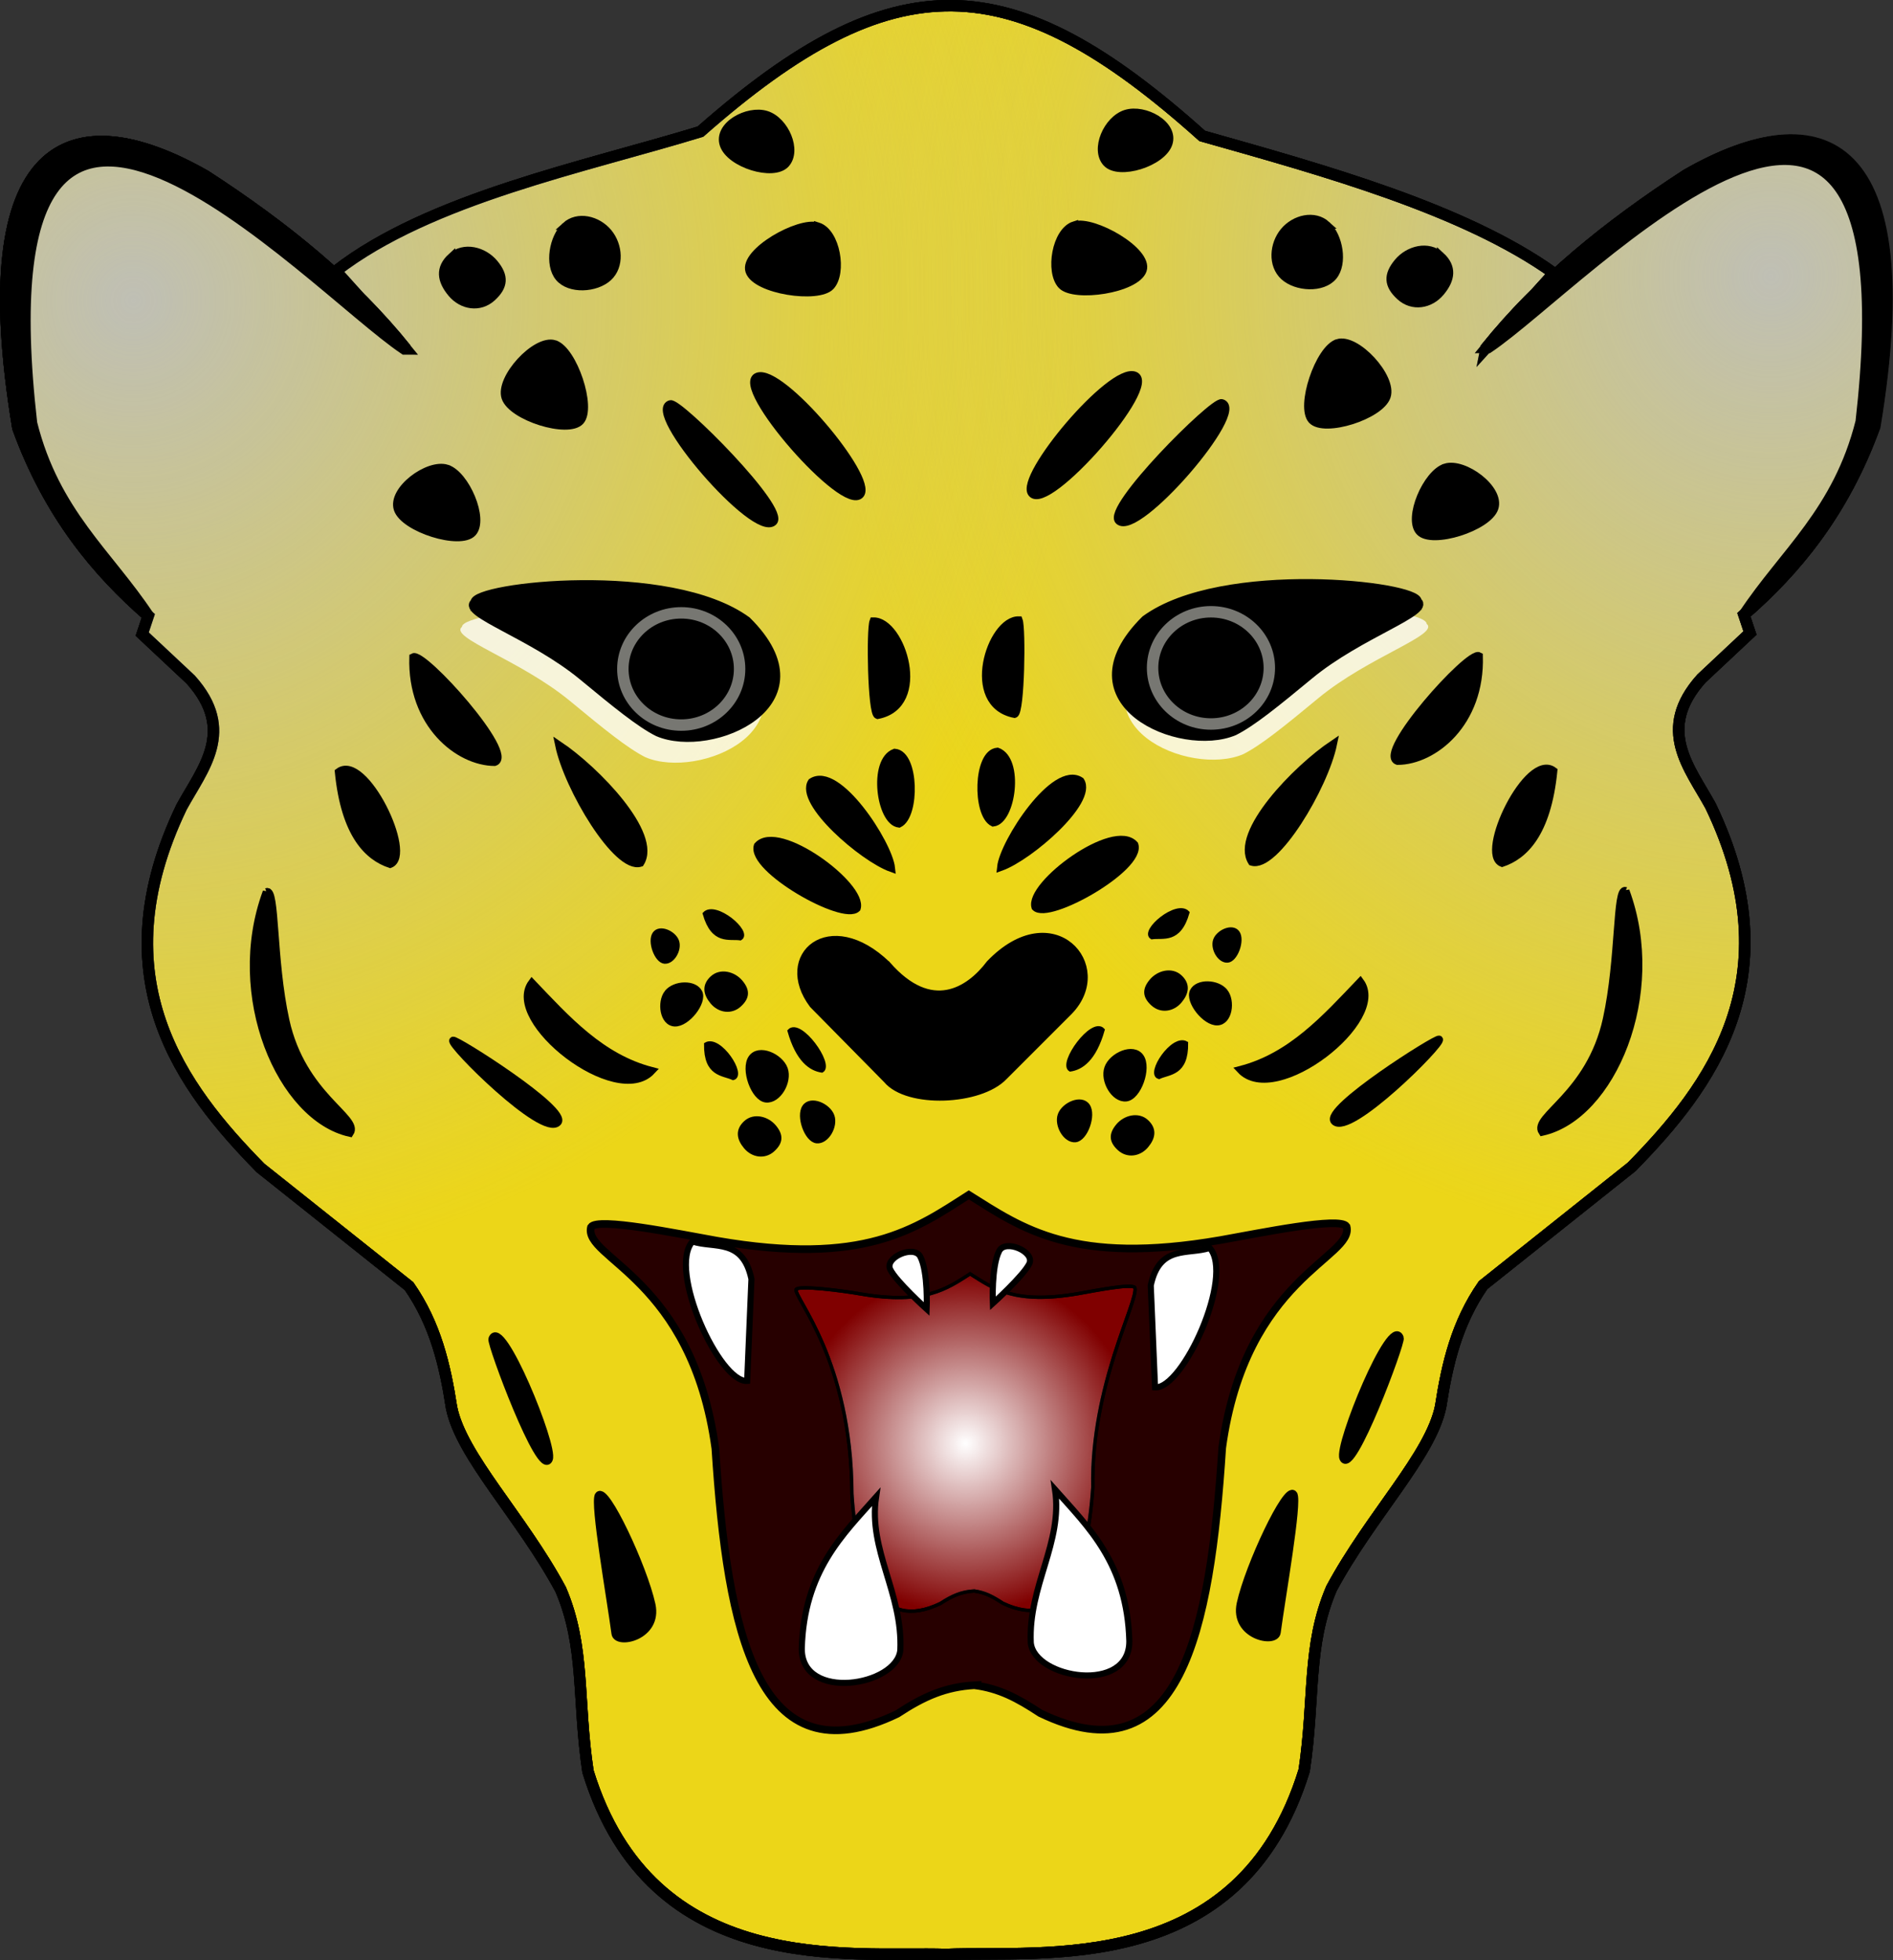 <?xml version="1.0" encoding="UTF-8" standalone="no"?>
<!-- Created with Inkscape (http://www.inkscape.org/) -->

<svg
   xmlns:dc="http://purl.org/dc/elements/1.1/"
   xmlns:cc="http://creativecommons.org/ns#"
   xmlns:rdf="http://www.w3.org/1999/02/22-rdf-syntax-ns#"
   xmlns:svg="http://www.w3.org/2000/svg"
   xmlns="http://www.w3.org/2000/svg"
   xmlns:xlink="http://www.w3.org/1999/xlink"
   xmlns:sodipodi="http://sodipodi.sourceforge.net/DTD/sodipodi-0.dtd"
   xmlns:inkscape="http://www.inkscape.org/namespaces/inkscape"
   id="svg2"
   sodipodi:version="0.32"
   inkscape:version="0.91 r13725"
   width="800"
   height="828.299"
   version="1.0"
   sodipodi:docname="LeopardHead.svg"
   inkscape:output_extension="org.inkscape.output.svg.inkscape">
  <rect width="100%" height="100%" fill="#333333" stroke="none"/>
  <defs
     id="defs5">
    <linearGradient
       inkscape:collect="always"
       id="linearGradient39619">
      <stop
         style="stop-color:#bfbfb5;stop-opacity:1;"
         offset="0"
         id="stop39621" />
      <stop
         style="stop-color:#bfbfb5;stop-opacity:0;"
         offset="1"
         id="stop39623" />
    </linearGradient>
    <linearGradient
       inkscape:collect="always"
       id="linearGradient29742">
      <stop
         style="stop-color:#ffffff;stop-opacity:1;"
         offset="0"
         id="stop29744" />
      <stop
         style="stop-color:#ffffff;stop-opacity:0;"
         offset="1"
         id="stop29746" />
    </linearGradient>
    <radialGradient
       inkscape:collect="always"
       xlink:href="#linearGradient29742"
       id="radialGradient29748"
       cx="311.347"
       cy="282.708"
       fx="311.347"
       fy="282.708"
       r="22.463"
       gradientTransform="matrix(1,0,0,0.995,0,1.534)"
       gradientUnits="userSpaceOnUse" />
    <radialGradient
       inkscape:collect="always"
       xlink:href="#linearGradient39619"
       id="radialGradient39625"
       cx="87.533"
       cy="-191.083"
       fx="87.533"
       fy="-191.083"
       r="124.124"
       gradientTransform="matrix(1,0,0,1.036,114.625,330.846)"
       gradientUnits="userSpaceOnUse" />
    <radialGradient
       inkscape:collect="always"
       xlink:href="#linearGradient39619"
       id="radialGradient39627"
       cx="-79.576"
       cy="-92.299"
       fx="-79.576"
       fy="-92.299"
       r="124.124"
       gradientTransform="matrix(1,0,0,1.036,496.588,225.341)"
       gradientUnits="userSpaceOnUse" />
    <radialGradient
       inkscape:collect="always"
       xlink:href="#linearGradient39619"
       id="radialGradient40696"
       gradientUnits="userSpaceOnUse"
       gradientTransform="matrix(1,0,0,1.036,496.588,225.341)"
       cx="-79.576"
       cy="-92.299"
       fx="-79.576"
       fy="-92.299"
       r="124.124" />
    <radialGradient
       inkscape:collect="always"
       xlink:href="#linearGradient39619"
       id="radialGradient40698"
       gradientUnits="userSpaceOnUse"
       gradientTransform="matrix(1,0,0,1.036,114.625,330.846)"
       cx="87.533"
       cy="-191.083"
       fx="87.533"
       fy="-191.083"
       r="124.124" />
    <radialGradient
       inkscape:collect="always"
       xlink:href="#linearGradient29742"
       id="radialGradient40700"
       gradientUnits="userSpaceOnUse"
       gradientTransform="matrix(1,0,0,0.995,0,1.534)"
       cx="311.347"
       cy="282.708"
       fx="311.347"
       fy="282.708"
       r="22.463" />
  </defs>
  <sodipodi:namedview
     inkscape:window-height="837"
     inkscape:window-width="1600"
     inkscape:pageshadow="2"
     inkscape:pageopacity="0.0"
     guidetolerance="10.0"
     gridtolerance="10.0"
     objecttolerance="10.0"
     borderopacity="1.0"
     bordercolor="#666666"
     pagecolor="#ffffff"
     id="base"
     inkscape:zoom="0.80888634"
     inkscape:cx="400"
     inkscape:cy="414.14966"
     inkscape:window-x="-8"
     inkscape:window-y="-8"
     inkscape:current-layer="svg2"
     showgrid="false"
     fit-margin-top="0"
     fit-margin-left="0"
     fit-margin-right="0"
     fit-margin-bottom="0"
     inkscape:window-maximized="1" />
  <g
     id="g40608"
     transform="matrix(3.221,0,0,3.221,-594.783,-301.096)">
    <path
       inkscape:connector-curvature="0"
       sodipodi:nodetypes="cccccccccccccccccccccccccccccc"
       d="m 379.647,139.117 c 7.009,-8.698 15.845,-15.92 26.26,-22.679 17.885,-10.234 30.921,-4.732 24.668,33.024 -4.13,11.368 -10.412,18.832 -17.109,24.668 l 0.796,2.387 -6.366,5.968 c -6.014,6.702 -1.536,11.716 1.194,16.711 10.855,22.576 -0.091,36.901 -10.345,47.347 l -19.496,15.517 c -3.47,4.982 -4.723,10.408 -5.57,15.915 -1.286,6.407 -9.17,14.288 -14.324,23.873 -3.232,7.55 -2.165,14.448 -3.581,23.873 -8.379,27.224 -34.35,23.607 -46.985,24.142 -12.635,-0.394 -38.607,3.223 -46.985,-24.001 -1.416,-9.425 -0.349,-16.323 -3.581,-23.873 -5.154,-9.585 -13.038,-17.466 -14.324,-23.873 -0.847,-5.507 -2.101,-10.933 -5.57,-15.915 l -19.496,-15.517 c -10.253,-10.446 -21.2,-24.771 -10.345,-47.347 2.729,-4.995 7.208,-10.009 1.194,-16.711 l -6.366,-5.968 0.796,-2.387 c -6.697,-5.837 -12.978,-13.301 -17.109,-24.668 -6.252,-37.756 6.784,-43.258 24.668,-33.024 10.415,6.759 19.251,13.981 26.26,22.679 l -9.2,-10.224 c 12.345,-9.555 32.676,-13.645 47.828,-18.287 25.386,-22.363 40.807,-21.877 65.834,0.563 15.933,4.506 34.369,9.59 46.14,18.006 l -8.887,9.803 z"
       style="fill:#ecd618;fill-opacity:1;fill-rule:evenodd;stroke:#000000;stroke-width:1.5;stroke-linecap:butt;stroke-linejoin:miter;stroke-miterlimit:4;stroke-opacity:1"
       id="path2161" />
    <path
       inkscape:connector-curvature="0"
       sodipodi:nodetypes="cccccccccccccccccccccccccccccc"
       d="m 379.647,139.117 c 7.009,-8.698 15.845,-15.92 26.26,-22.679 17.885,-10.234 30.921,-4.732 24.668,33.024 -4.13,11.368 -10.412,18.832 -17.109,24.668 l 0.796,2.387 -6.366,5.968 c -6.014,6.702 -1.536,11.716 1.194,16.711 10.855,22.576 -0.091,36.901 -10.345,47.347 l -19.496,15.517 c -3.47,4.982 -4.723,10.408 -5.57,15.915 -1.286,6.407 -9.17,14.288 -14.324,23.873 -3.232,7.55 -2.165,14.448 -3.581,23.873 -8.379,27.224 -34.35,23.607 -46.985,24.142 -12.635,-0.394 -38.607,3.223 -46.985,-24.001 -1.416,-9.425 -0.349,-16.323 -3.581,-23.873 -5.154,-9.585 -13.038,-17.466 -14.324,-23.873 -0.847,-5.507 -2.101,-10.933 -5.57,-15.915 L 218.833,246.685 c -10.253,-10.446 -21.2,-24.771 -10.345,-47.347 2.729,-4.995 7.208,-10.009 1.194,-16.711 l -6.366,-5.968 0.796,-2.387 c -6.697,-5.837 -12.978,-13.301 -17.109,-24.668 -6.252,-37.756 6.784,-43.258 24.668,-33.024 10.415,6.759 19.251,13.981 26.26,22.679 l -9.2,-10.224 c 12.345,-9.555 32.676,-13.645 47.828,-18.287 25.386,-22.363 40.807,-21.877 65.834,0.563 15.933,4.506 34.369,9.59 46.14,18.006 l -8.887,9.803 z"
       style="fill:url(#radialGradient40696);fill-opacity:1;fill-rule:evenodd;stroke:#000000;stroke-width:1.5;stroke-linecap:butt;stroke-linejoin:miter;stroke-miterlimit:4;stroke-opacity:1"
       id="path35723" />
    <path
       inkscape:connector-curvature="0"
       sodipodi:nodetypes="cccccccccccccccccccccccccccccc"
       d="m 379.647,139.117 c 7.009,-8.698 15.845,-15.92 26.26,-22.679 17.885,-10.234 30.921,-4.732 24.668,33.024 -4.13,11.368 -10.412,18.832 -17.109,24.668 l 0.796,2.387 -6.366,5.968 c -6.014,6.702 -1.536,11.716 1.194,16.711 10.855,22.576 -0.091,36.901 -10.345,47.347 l -19.496,15.517 c -3.47,4.982 -4.723,10.408 -5.57,15.915 -1.286,6.407 -9.17,14.288 -14.324,23.873 -3.232,7.55 -2.165,14.448 -3.581,23.873 -8.379,27.224 -34.35,23.607 -46.985,24.142 -12.635,-0.394 -38.607,3.223 -46.985,-24.001 -1.416,-9.425 -0.349,-16.323 -3.581,-23.873 -5.154,-9.585 -13.038,-17.466 -14.324,-23.873 -0.847,-5.507 -2.101,-10.933 -5.57,-15.915 l -19.496,-15.517 c -10.253,-10.446 -21.2,-24.771 -10.345,-47.347 2.729,-4.995 7.208,-10.009 1.194,-16.711 l -6.366,-5.968 0.796,-2.387 c -6.697,-5.837 -12.978,-13.301 -17.109,-24.668 -6.252,-37.756 6.784,-43.258 24.668,-33.024 10.415,6.759 19.251,13.981 26.26,22.679 l -9.2,-10.224 c 12.345,-9.555 32.676,-13.645 47.828,-18.287 25.386,-22.363 40.807,-21.877 65.834,0.563 15.933,4.506 34.369,9.59 46.14,18.006 l -8.887,9.803 z"
       style="fill:url(#radialGradient40698);fill-opacity:1;fill-rule:evenodd;stroke:#000000;stroke-width:1.5;stroke-linecap:butt;stroke-linejoin:miter;stroke-miterlimit:4;stroke-opacity:1"
       id="path35725" />
    <path
       inkscape:connector-curvature="0"
       sodipodi:nodetypes="cccsc"
       id="path40702"
       d="m 245.272,175.707 c -0.052,-2.134 25.649,-5.047 35.809,2.387 11.074,10.949 -4.649,17.735 -11.737,14.721 -2.332,-1.166 -5.487,-3.733 -9.869,-7.356 -6.589,-5.446 -15.953,-8.322 -14.202,-9.753 z"
       style="fill:#ffffff;fill-opacity:0.777;fill-rule:evenodd;stroke:none;stroke-width:1px;stroke-linecap:butt;stroke-linejoin:miter;stroke-opacity:1" />
    <path
       inkscape:connector-curvature="0"
       sodipodi:nodetypes="cccsc"
       id="path11993"
       d="m 246.883,172.48 c -0.052,-2.134 25.649,-5.047 35.809,2.387 11.074,10.949 -4.649,17.735 -11.737,14.721 -2.332,-1.166 -5.487,-3.733 -9.869,-7.356 -6.589,-5.446 -15.953,-8.322 -14.202,-9.753 z"
       style="fill:#000000;fill-opacity:1;fill-rule:evenodd;stroke:#000000;stroke-width:1px;stroke-linecap:butt;stroke-linejoin:miter;stroke-opacity:1" />
    <ellipse
       ry="7.361"
       rx="7.659"
       cy="181.233"
       cx="275.033"
       transform="translate(-0.995,0)"
       id="path12964"
       style="opacity:1;fill:#000000;fill-opacity:1;fill-rule:nonzero;stroke:#777772;stroke-width:1.5;stroke-miterlimit:4;stroke-dasharray:none;stroke-dashoffset:0;stroke-opacity:1" />
    <path
       inkscape:connector-curvature="0"
       sodipodi:nodetypes="ccccccccccc"
       d="m 312.517,314.55 c 3.237,0.423 5.589,1.664 8.629,3.665 18.331,8.819 22.312,-10.615 23.873,-34.814 3.05,-22.414 17.383,-24.942 16.313,-29.045 -0.838,-1.302 -11.332,0.87 -16.512,1.79 -19.37,3.356 -26.05,-1.534 -33.053,-5.925 -7.003,4.478 -13.683,9.368 -33.053,6.012 -5.18,-0.921 -15.674,-3.093 -16.512,-1.79 -1.07,4.103 13.263,6.631 16.313,29.045 1.56,24.199 5.541,43.633 23.873,34.814 3.508,-2.309 6.359,-3.546 10.13,-3.753 z"
       style="fill:#270000;fill-opacity:1;fill-rule:evenodd;stroke:#000000;stroke-width:1px;stroke-linecap:butt;stroke-linejoin:miter;stroke-opacity:1"
       id="path13937" />
    <path
       inkscape:connector-curvature="0"
       sodipodi:nodetypes="ccccccccccc"
       d="m 312.463,302.186 c 1.413,0.185 2.439,0.726 3.766,1.6 8,3.848 11.129,-4.632 11.81,-15.193 -0.26,-13.362 5.994,-24.412 5.527,-26.203 -0.366,-0.568 -5.144,0.38 -7.405,0.781 -8.453,1.464 -11.169,-0.669 -14.225,-2.585 -3.056,1.954 -5.971,4.088 -14.424,2.623 -2.26,-0.402 -8.033,-1.151 -8.399,-0.582 -0.338,1.017 7.273,9.298 7.318,26.8 0.681,10.56 3.612,18.245 11.611,14.397 1.531,-1.008 2.775,-1.547 4.421,-1.638 z"
       style="fill:#800000;fill-opacity:1;fill-rule:evenodd;stroke:#000000;stroke-width:0.436px;stroke-linecap:butt;stroke-linejoin:miter;stroke-opacity:1"
       id="path14913" />
    <path
       inkscape:connector-curvature="0"
       sodipodi:nodetypes="cccc"
       id="path15888"
       d="m 335.641,262.108 c 1.14,-5.383 4.89,-3.98 7.737,-4.923 3.263,3.674 -3.522,18.541 -7.174,18.287 l -0.563,-13.364 z"
       style="fill:#ffffff;fill-opacity:1;fill-rule:evenodd;stroke:#000000;stroke-width:0.8;stroke-linecap:butt;stroke-linejoin:miter;stroke-miterlimit:4;stroke-dasharray:none;stroke-opacity:1" />
    <path
       inkscape:connector-curvature="0"
       sodipodi:nodetypes="cccc"
       id="path16859"
       d="m 283.251,261.262 c -1.14,-5.383 -4.89,-3.98 -7.737,-4.923 -3.263,3.674 3.522,18.541 7.174,18.287 l 0.563,-13.364 z"
       style="fill:#ffffff;fill-opacity:1;fill-rule:evenodd;stroke:#000000;stroke-width:0.8;stroke-linecap:butt;stroke-linejoin:miter;stroke-miterlimit:4;stroke-dasharray:none;stroke-opacity:1" />
    <g
       style="fill:#000000;fill-opacity:1;stroke:#000000;stroke-opacity:1"
       id="g33721">
      <path
         inkscape:connector-curvature="0"
         style="fill:#000000;fill-opacity:1;fill-rule:evenodd;stroke:#000000;stroke-width:1px;stroke-linecap:butt;stroke-linejoin:miter;stroke-opacity:1"
         d="m 299.245,174.969 c 3.714,-0.078 7.287,11.025 0.554,12.331 -0.818,-0.295 -0.984,-11.23 -0.554,-12.331 z"
         id="path11931"
         sodipodi:nodetypes="ccc" />
      <g
         id="g29785"
         style="fill:#000000;fill-opacity:1;stroke:#000000;stroke-opacity:1">
        <path
           inkscape:connector-curvature="0"
           sodipodi:nodetypes="cssss"
           id="path11907"
           d="m 282.532,240.777 c -1.056,0.964 -0.918,2.02 0,3.122 0.918,1.102 2.434,1.332 3.49,0.367 1.056,-0.964 1.102,-1.837 0.184,-2.939 -0.918,-1.102 -2.617,-1.515 -3.673,-0.551 z"
           style="fill:#000000;fill-opacity:1;fill-rule:evenodd;stroke:#000000;stroke-width:0.653px;stroke-linecap:butt;stroke-linejoin:miter;stroke-opacity:1" />
        <path
           inkscape:connector-curvature="0"
           sodipodi:nodetypes="cssss"
           id="path11909"
           d="m 278.144,221.786 c -1.056,0.964 -0.918,2.02 0,3.122 0.918,1.102 2.434,1.332 3.49,0.367 1.056,-0.964 1.102,-1.837 0.184,-2.939 -0.918,-1.102 -2.617,-1.515 -3.673,-0.551 z"
           style="fill:#000000;fill-opacity:1;fill-rule:evenodd;stroke:#000000;stroke-width:0.653px;stroke-linecap:butt;stroke-linejoin:miter;stroke-opacity:1" />
        <path
           inkscape:connector-curvature="0"
           sodipodi:nodetypes="ccc"
           id="path11911"
           d="m 288.219,228.716 c 1.412,-1.508 5.665,4.397 4.282,5.229 -1.446,-0.214 -3.173,-1.319 -4.282,-5.229 z"
           style="fill:#000000;fill-opacity:1;fill-rule:evenodd;stroke:#000000;stroke-width:0.488px;stroke-linecap:butt;stroke-linejoin:miter;stroke-opacity:1" />
        <path
           inkscape:connector-curvature="0"
           sodipodi:nodetypes="ccc"
           id="path11913"
           d="m 277.095,213.335 c 1.412,-1.508 6.087,2.427 4.704,3.26 -1.446,-0.214 -3.595,0.651 -4.704,-3.26 z"
           style="fill:#000000;fill-opacity:1;fill-rule:evenodd;stroke:#000000;stroke-width:0.488px;stroke-linecap:butt;stroke-linejoin:miter;stroke-opacity:1" />
        <path
           inkscape:connector-curvature="0"
           sodipodi:nodetypes="csss"
           id="path11915"
           d="m 287.675,233.696 c -0.594,-1.672 -3.451,-2.972 -4.492,-1.461 -1.042,1.511 0.35,5.369 1.985,5.53 1.635,0.161 3.1,-2.396 2.507,-4.069 z"
           style="fill:#000000;fill-opacity:1;fill-rule:evenodd;stroke:#000000;stroke-width:0.688px;stroke-linecap:butt;stroke-linejoin:miter;stroke-opacity:1" />
        <path
           inkscape:connector-curvature="0"
           sodipodi:nodetypes="csss"
           id="path11917"
           d="m 293.859,239.861 c -0.485,-1.365 -2.817,-2.426 -3.667,-1.193 -0.85,1.234 0.286,4.382 1.621,4.514 1.335,0.131 2.531,-1.956 2.046,-3.321 z"
           style="fill:#000000;fill-opacity:1;fill-rule:evenodd;stroke:#000000;stroke-width:0.561px;stroke-linecap:butt;stroke-linejoin:miter;stroke-opacity:1" />
        <path
           inkscape:connector-curvature="0"
           sodipodi:nodetypes="csss"
           id="path11919"
           d="m 273.522,216.93 c -0.4,-1.126 -2.324,-2.002 -3.025,-0.984 -0.701,1.018 0.236,3.615 1.337,3.724 1.101,0.108 2.088,-1.614 1.688,-2.74 z"
           style="fill:#000000;fill-opacity:1;fill-rule:evenodd;stroke:#000000;stroke-width:0.463px;stroke-linecap:butt;stroke-linejoin:miter;stroke-opacity:1" />
        <path
           inkscape:connector-curvature="0"
           sodipodi:nodetypes="csss"
           id="path11921"
           d="m 272.146,223.654 c -1.003,1.264 -0.627,4.093 1.041,4.167 1.667,0.074 3.969,-2.859 3.305,-4.197 -0.665,-1.338 -3.342,-1.234 -4.345,0.03 z"
           style="fill:#000000;fill-opacity:1;fill-rule:evenodd;stroke:#000000;stroke-width:0.625px;stroke-linecap:butt;stroke-linejoin:miter;stroke-opacity:1" />
        <path
           inkscape:connector-curvature="0"
           sodipodi:nodetypes="ccc"
           id="path11923"
           d="m 277.274,230.46 c 1.784,-1.042 5.14,4.064 3.577,4.468 -1.325,-0.618 -3.632,-0.403 -3.577,-4.468 z"
           style="fill:#000000;fill-opacity:1;fill-rule:evenodd;stroke:#000000;stroke-width:0.488px;stroke-linecap:butt;stroke-linejoin:miter;stroke-opacity:1" />
        <path
           inkscape:connector-curvature="0"
           sodipodi:nodetypes="ccc"
           id="path11925"
           d="m 284.058,204.43 c 2.7,-3.08 13.943,5.249 13.028,8.198 -1.749,1.763 -13.996,-5.168 -13.028,-8.198 z"
           style="fill:#000000;fill-opacity:1;fill-rule:evenodd;stroke:#000000;stroke-width:1px;stroke-linecap:butt;stroke-linejoin:miter;stroke-opacity:1" />
        <path
           inkscape:connector-curvature="0"
           sodipodi:nodetypes="ccc"
           id="path11927"
           d="m 291.142,196.065 c 3.407,-2.274 10.114,8.091 10.455,11.298 -3.738,-1.338 -12.176,-8.623 -10.455,-11.298 z"
           style="fill:#000000;fill-opacity:1;fill-rule:evenodd;stroke:#000000;stroke-width:1px;stroke-linecap:butt;stroke-linejoin:miter;stroke-opacity:1" />
        <path
           inkscape:connector-curvature="0"
           sodipodi:nodetypes="ccc"
           id="path11929"
           d="m 302.056,192.198 c 2.686,0.234 2.783,8.254 0.554,9.347 -2.466,-0.295 -3.539,-8.246 -0.554,-9.347 z"
           style="fill:#000000;fill-opacity:1;fill-rule:evenodd;stroke:#000000;stroke-width:1px;stroke-linecap:butt;stroke-linejoin:miter;stroke-opacity:1" />
        <g
           id="g29750"
           style="fill:#000000;fill-opacity:1;stroke:#000000;stroke-opacity:1">
          <path
             inkscape:connector-curvature="0"
             style="fill:#000000;fill-opacity:1;fill-rule:evenodd;stroke:#000000;stroke-width:1px;stroke-linecap:butt;stroke-linejoin:miter;stroke-opacity:1"
             d="m 257.428,138.599 c -2.462,-0.774 -7.315,4.501 -6.471,7.034 0.844,2.532 8.229,4.853 9.847,3.095 1.618,-1.758 -0.914,-9.355 -3.376,-10.128 z"
             id="path3154"
             sodipodi:nodetypes="csss" />
          <path
             inkscape:connector-curvature="0"
             style="fill:#000000;fill-opacity:1;fill-rule:evenodd;stroke:#000000;stroke-width:1px;stroke-linecap:butt;stroke-linejoin:miter;stroke-opacity:1"
             d="m 243.295,154.929 c -2.462,-0.774 -7.315,2.813 -6.471,5.346 0.844,2.532 8.229,4.853 9.847,3.095 1.618,-1.758 -0.914,-7.667 -3.376,-8.44 z"
             id="path4125"
             sodipodi:nodetypes="csss" />
          <path
             inkscape:connector-curvature="0"
             style="fill:#000000;fill-opacity:1;fill-rule:evenodd;stroke:#000000;stroke-width:1px;stroke-linecap:butt;stroke-linejoin:miter;stroke-opacity:1"
             d="m 291.968,123.152 c -2.462,-0.774 -9.847,3.376 -9.003,5.908 0.844,2.532 9.073,3.728 10.691,1.969 1.618,-1.758 0.774,-7.104 -1.688,-7.878 z"
             id="path4127"
             sodipodi:nodetypes="csss" />
          <path
             inkscape:connector-curvature="0"
             style="fill:#000000;fill-opacity:1;fill-rule:evenodd;stroke:#000000;stroke-width:1px;stroke-linecap:butt;stroke-linejoin:miter;stroke-opacity:1"
             d="m 258.835,123.125 c -1.618,1.477 -2.251,5.064 -0.844,6.752 1.407,1.688 4.853,1.477 6.471,0 1.618,-1.477 1.407,-4.22 0,-5.908 -1.407,-1.688 -4.009,-2.321 -5.627,-0.844 z"
             id="path4129"
             sodipodi:nodetypes="cssss" />
          <path
             inkscape:connector-curvature="0"
             style="fill:#000000;fill-opacity:1;fill-rule:evenodd;stroke:#000000;stroke-width:1px;stroke-linecap:butt;stroke-linejoin:miter;stroke-opacity:1"
             d="m 243.886,127.165 c -1.618,1.477 -1.407,3.095 1e-5,4.783 1.407,1.688 3.728,2.04 5.346,0.563 1.618,-1.477 1.688,-2.813 0.281,-4.501 -1.407,-1.688 -4.009,-2.321 -5.627,-0.844 z"
             id="path5100"
             sodipodi:nodetypes="cssss" />
          <path
             inkscape:connector-curvature="0"
             style="fill:#000000;fill-opacity:1;fill-rule:evenodd;stroke:#000000;stroke-width:1px;stroke-linecap:butt;stroke-linejoin:miter;stroke-opacity:1"
             d="m 286.125,161.95 c -2.436,2.218 -16.859,-14.574 -13.504,-15.474 1.135,-0.305 15.291,13.848 13.504,15.474 z"
             id="path5102"
             sodipodi:nodetypes="css" />
          <path
             inkscape:connector-curvature="0"
             style="fill:#000000;fill-opacity:1;fill-rule:evenodd;stroke:#000000;stroke-width:1px;stroke-linecap:butt;stroke-linejoin:miter;stroke-opacity:1"
             d="m 297.552,158.335 c -2.059,2.572 -16.762,-14.27 -13.504,-15.474 3.094,-1.143 15.234,13.313 13.504,15.474 z"
             id="path5104"
             sodipodi:nodetypes="css" />
          <path
             inkscape:connector-curvature="0"
             style="fill:#000000;fill-opacity:1;fill-rule:evenodd;stroke:#000000;stroke-width:1px;stroke-linecap:butt;stroke-linejoin:miter;stroke-opacity:1"
             d="m 285.215,108.523 c -2.462,-0.774 -6.471,1.407 -5.627,3.939 0.844,2.532 6.541,4.29 8.159,2.532 1.618,-1.758 -0.07,-5.697 -2.532,-6.471 z"
             id="path6075"
             sodipodi:nodetypes="csss" />
          <path
             inkscape:connector-curvature="0"
             style="fill:#000000;fill-opacity:1;fill-rule:evenodd;stroke:#000000;stroke-width:1px;stroke-linecap:butt;stroke-linejoin:miter;stroke-opacity:1"
             d="m 238.86,179.675 c 1.313,-0.75 13.51,12.838 10.691,13.786 -4.707,-0.021 -10.957,-4.949 -10.691,-13.786 z"
             id="path6077"
             sodipodi:nodetypes="ccc" />
          <path
             inkscape:connector-curvature="0"
             style="fill:#000000;fill-opacity:1;fill-rule:evenodd;stroke:#000000;stroke-width:1px;stroke-linecap:butt;stroke-linejoin:miter;stroke-opacity:1"
             d="m 229.087,194.742 c 3.393,-2.533 9.843,10.916 6.752,12.098 -2.841,-0.954 -5.927,-3.806 -6.752,-12.098 z"
             id="path6079"
             sodipodi:nodetypes="ccc" />
          <path
             inkscape:connector-curvature="0"
             style="fill:#000000;fill-opacity:1;fill-rule:evenodd;stroke:#000000;stroke-width:1px;stroke-linecap:butt;stroke-linejoin:miter;stroke-opacity:1"
             d="m 257.991,191.21 c 4.859,3.263 13.061,11.706 10.691,15.474 -3.064,0.964 -9.532,-9.844 -10.691,-15.474 z"
             id="path6081"
             sodipodi:nodetypes="ccc" />
          <path
             inkscape:connector-curvature="0"
             style="fill:#000000;fill-opacity:1;fill-rule:evenodd;stroke:#000000;stroke-width:1px;stroke-linecap:butt;stroke-linejoin:miter;stroke-opacity:1"
             d="m 254.443,222.414 c -3.64,4.959 11.128,16.466 15.716,11.538 -6.651,-1.728 -11.124,-6.722 -15.716,-11.538 z"
             id="path8021"
             sodipodi:nodetypes="ccc" />
          <path
             inkscape:connector-curvature="0"
             style="fill:#000000;fill-opacity:1;fill-rule:evenodd;stroke:#000000;stroke-width:1px;stroke-linecap:butt;stroke-linejoin:miter;stroke-opacity:1"
             d="m 244.098,229.973 c 0.285,-0.285 15.28,9.19 13.727,10.743 -1.978,1.978 -14.204,-10.266 -13.727,-10.743 z"
             id="path8992"
             sodipodi:nodetypes="css" />
          <path
             inkscape:connector-curvature="0"
             style="fill:#000000;fill-opacity:1;fill-rule:evenodd;stroke:#000000;stroke-width:1px;stroke-linecap:butt;stroke-linejoin:miter;stroke-opacity:1"
             d="m 249.239,269.133 c 1.101,-3.145 8.155,14.064 7.45,15.759 -1.075,2.582 -7.672,-15.122 -7.45,-15.759 z"
             id="path8994"
             sodipodi:nodetypes="css" />
          <path
             inkscape:connector-curvature="0"
             style="fill:#000000;fill-opacity:1;fill-rule:evenodd;stroke:#000000;stroke-width:1px;stroke-linecap:butt;stroke-linejoin:miter;stroke-opacity:1"
             d="m 219.629,210.477 c -5.037,13.586 1.878,29.629 10.942,31.631 1.334,-1.983 -6.271,-4.853 -8.449,-14.798 -1.751,-7.997 -1.249,-17.324 -2.493,-16.833 z"
             id="path9965"
             sodipodi:nodetypes="ccsc" />
          <path
             inkscape:connector-curvature="0"
             style="fill:#000000;fill-opacity:1;fill-rule:evenodd;stroke:#000000;stroke-width:1px;stroke-linecap:butt;stroke-linejoin:miter;stroke-opacity:1"
             d="m 263.196,289.655 c 0.852,-1.267 5.876,9.353 6.963,14.324 0.916,4.189 -4.566,5.348 -4.775,3.78 -0.613,-4.603 -2.83,-17.148 -2.188,-18.103 z"
             id="path10936"
             sodipodi:nodetypes="csss" />
          <path
             inkscape:connector-curvature="0"
             style="fill:#000000;fill-opacity:1;fill-rule:evenodd;stroke:#000000;stroke-width:1px;stroke-linecap:butt;stroke-linejoin:miter;stroke-opacity:1"
             d="m 301.036,220.047 c 5.814,6.668 10.81,3.427 13.504,-0.141 8.244,-8.571 16.066,0.3 10.41,6.19 l -8.581,8.581 c -3.145,3.311 -12.617,3.689 -15.333,0.422 l -9.706,-9.847 c -4.77,-6.341 2.17,-12.475 9.706,-5.205 z"
             id="path12966"
             sodipodi:nodetypes="ccccccc" />
          <path
             inkscape:connector-curvature="0"
             style="fill:#000000;fill-opacity:1;fill-rule:evenodd;stroke:#000000;stroke-width:1px;stroke-linecap:butt;stroke-linejoin:miter;stroke-opacity:1"
             d="m 360.15,138.458 c 2.462,-0.774 7.315,4.501 6.471,7.034 -0.844,2.532 -8.229,4.853 -9.847,3.095 -1.618,-1.758 0.914,-9.355 3.376,-10.128 z"
             id="path17836"
             sodipodi:nodetypes="csss" />
          <path
             inkscape:connector-curvature="0"
             style="fill:#000000;fill-opacity:1;fill-rule:evenodd;stroke:#000000;stroke-width:1px;stroke-linecap:butt;stroke-linejoin:miter;stroke-opacity:1"
             d="m 374.283,154.789 c 2.462,-0.774 7.315,2.813 6.471,5.346 -0.844,2.532 -8.229,4.853 -9.847,3.095 -1.618,-1.758 0.914,-7.667 3.376,-8.44 z"
             id="path17838"
             sodipodi:nodetypes="csss" />
          <path
             inkscape:connector-curvature="0"
             style="fill:#000000;fill-opacity:1;fill-rule:evenodd;stroke:#000000;stroke-width:1px;stroke-linecap:butt;stroke-linejoin:miter;stroke-opacity:1"
             d="m 325.61,123.012 c 2.462,-0.774 9.847,3.376 9.003,5.908 -0.844,2.532 -9.073,3.728 -10.691,1.969 -1.618,-1.758 -0.774,-7.104 1.688,-7.878 z"
             id="path17840"
             sodipodi:nodetypes="csss" />
          <path
             inkscape:connector-curvature="0"
             style="fill:#000000;fill-opacity:1;fill-rule:evenodd;stroke:#000000;stroke-width:1px;stroke-linecap:butt;stroke-linejoin:miter;stroke-opacity:1"
             d="m 358.743,122.985 c 1.618,1.477 2.251,5.064 0.844,6.752 -1.407,1.688 -4.853,1.477 -6.471,0 -1.618,-1.477 -1.407,-4.22 0,-5.908 1.407,-1.688 4.009,-2.321 5.627,-0.844 z"
             id="path17842"
             sodipodi:nodetypes="cssss" />
          <path
             inkscape:connector-curvature="0"
             style="fill:#000000;fill-opacity:1;fill-rule:evenodd;stroke:#000000;stroke-width:1px;stroke-linecap:butt;stroke-linejoin:miter;stroke-opacity:1"
             d="m 373.692,127.025 c 1.618,1.477 1.407,3.095 -10e-6,4.783 -1.407,1.688 -3.728,2.04 -5.346,0.563 -1.618,-1.477 -1.688,-2.813 -0.281,-4.501 1.407,-1.688 4.009,-2.321 5.627,-0.844 z"
             id="path17844"
             sodipodi:nodetypes="cssss" />
          <path
             inkscape:connector-curvature="0"
             style="fill:#000000;fill-opacity:1;fill-rule:evenodd;stroke:#000000;stroke-width:1px;stroke-linecap:butt;stroke-linejoin:miter;stroke-opacity:1"
             d="m 331.453,161.81 c 2.436,2.218 16.859,-14.574 13.504,-15.474 -1.135,-0.305 -15.291,13.848 -13.504,15.474 z"
             id="path17846"
             sodipodi:nodetypes="css" />
          <path
             inkscape:connector-curvature="0"
             style="fill:#000000;fill-opacity:1;fill-rule:evenodd;stroke:#000000;stroke-width:1px;stroke-linecap:butt;stroke-linejoin:miter;stroke-opacity:1"
             d="m 320.025,158.195 c 2.059,2.572 16.762,-14.27 13.504,-15.474 -3.094,-1.143 -15.234,13.313 -13.504,15.474 z"
             id="path17848"
             sodipodi:nodetypes="css" />
          <path
             inkscape:connector-curvature="0"
             style="fill:#000000;fill-opacity:1;fill-rule:evenodd;stroke:#000000;stroke-width:1px;stroke-linecap:butt;stroke-linejoin:miter;stroke-opacity:1"
             d="m 332.363,108.382 c 2.462,-0.774 6.471,1.407 5.627,3.939 -0.844,2.532 -6.541,4.29 -8.159,2.532 -1.618,-1.758 0.07,-5.697 2.532,-6.471 z"
             id="path17850"
             sodipodi:nodetypes="csss" />
          <path
             inkscape:connector-curvature="0"
             style="fill:#000000;fill-opacity:1;fill-rule:evenodd;stroke:#000000;stroke-width:1px;stroke-linecap:butt;stroke-linejoin:miter;stroke-opacity:1"
             d="m 378.718,179.534 c -1.313,-0.75 -13.51,12.838 -10.691,13.786 4.707,-0.021 10.957,-4.949 10.691,-13.786 z"
             id="path17852"
             sodipodi:nodetypes="ccc" />
          <path
             inkscape:connector-curvature="0"
             style="fill:#000000;fill-opacity:1;fill-rule:evenodd;stroke:#000000;stroke-width:1px;stroke-linecap:butt;stroke-linejoin:miter;stroke-opacity:1"
             d="m 388.491,194.601 c -3.393,-2.533 -9.843,10.916 -6.752,12.098 2.841,-0.954 5.927,-3.806 6.752,-12.098 z"
             id="path17854"
             sodipodi:nodetypes="ccc" />
          <path
             inkscape:connector-curvature="0"
             style="fill:#000000;fill-opacity:1;fill-rule:evenodd;stroke:#000000;stroke-width:1px;stroke-linecap:butt;stroke-linejoin:miter;stroke-opacity:1"
             d="m 359.587,191.069 c -4.859,3.263 -13.061,11.706 -10.691,15.474 3.064,0.964 9.532,-9.844 10.691,-15.474 z"
             id="path17856"
             sodipodi:nodetypes="ccc" />
          <path
             inkscape:connector-curvature="0"
             style="fill:#000000;fill-opacity:1;fill-rule:evenodd;stroke:#000000;stroke-width:1px;stroke-linecap:butt;stroke-linejoin:miter;stroke-opacity:1"
             d="m 363.135,222.274 c 3.64,4.959 -11.128,16.466 -15.716,11.538 6.651,-1.728 11.124,-6.722 15.716,-11.538 z"
             id="path17858"
             sodipodi:nodetypes="ccc" />
          <path
             inkscape:connector-curvature="0"
             style="fill:#000000;fill-opacity:1;fill-rule:evenodd;stroke:#000000;stroke-width:1px;stroke-linecap:butt;stroke-linejoin:miter;stroke-opacity:1"
             d="m 373.48,229.833 c -0.285,-0.285 -15.28,9.19 -13.727,10.743 1.978,1.978 14.204,-10.266 13.727,-10.743 z"
             id="path17860"
             sodipodi:nodetypes="css" />
          <path
             inkscape:connector-curvature="0"
             style="fill:#000000;fill-opacity:1;fill-rule:evenodd;stroke:#000000;stroke-width:1px;stroke-linecap:butt;stroke-linejoin:miter;stroke-opacity:1"
             d="m 368.339,268.993 c -1.101,-3.145 -8.155,14.064 -7.45,15.759 1.075,2.582 7.672,-15.122 7.45,-15.759 z"
             id="path17862"
             sodipodi:nodetypes="css" />
          <path
             inkscape:connector-curvature="0"
             style="fill:#000000;fill-opacity:1;fill-rule:evenodd;stroke:#000000;stroke-width:1px;stroke-linecap:butt;stroke-linejoin:miter;stroke-opacity:1"
             d="m 397.949,210.337 c 5.037,13.586 -1.878,29.629 -10.942,31.631 -1.334,-1.983 6.271,-4.853 8.449,-14.798 1.751,-7.997 1.249,-17.324 2.493,-16.833 z"
             id="path17864"
             sodipodi:nodetypes="ccsc" />
          <path
             inkscape:connector-curvature="0"
             style="fill:#000000;fill-opacity:1;fill-rule:evenodd;stroke:#000000;stroke-width:1px;stroke-linecap:butt;stroke-linejoin:miter;stroke-opacity:1"
             d="m 354.382,289.515 c -0.852,-1.267 -5.876,9.353 -6.963,14.324 -0.916,4.189 4.566,5.348 4.775,3.78 0.613,-4.603 2.83,-17.148 2.188,-18.103 z"
             id="path17866"
             sodipodi:nodetypes="csss" />
        </g>
        <path
           inkscape:connector-curvature="0"
           sodipodi:nodetypes="cssss"
           id="path17868"
           d="m 335.046,240.636 c 1.056,0.964 0.918,2.02 0,3.122 -0.918,1.102 -2.434,1.332 -3.49,0.367 -1.056,-0.964 -1.102,-1.837 -0.184,-2.939 0.918,-1.102 2.617,-1.515 3.673,-0.551 z"
           style="fill:#000000;fill-opacity:1;fill-rule:evenodd;stroke:#000000;stroke-width:0.653px;stroke-linecap:butt;stroke-linejoin:miter;stroke-opacity:1" />
        <path
           inkscape:connector-curvature="0"
           sodipodi:nodetypes="cssss"
           id="path17870"
           d="m 339.434,221.646 c 1.056,0.964 0.918,2.02 0,3.122 -0.918,1.102 -2.434,1.332 -3.49,0.367 -1.056,-0.964 -1.102,-1.837 -0.184,-2.939 0.918,-1.102 2.617,-1.515 3.673,-0.551 z"
           style="fill:#000000;fill-opacity:1;fill-rule:evenodd;stroke:#000000;stroke-width:0.653px;stroke-linecap:butt;stroke-linejoin:miter;stroke-opacity:1" />
        <path
           inkscape:connector-curvature="0"
           sodipodi:nodetypes="ccc"
           id="path17872"
           d="m 329.359,228.576 c -1.412,-1.508 -5.665,4.397 -4.282,5.229 1.446,-0.214 3.173,-1.319 4.282,-5.229 z"
           style="fill:#000000;fill-opacity:1;fill-rule:evenodd;stroke:#000000;stroke-width:0.488px;stroke-linecap:butt;stroke-linejoin:miter;stroke-opacity:1" />
        <path
           inkscape:connector-curvature="0"
           sodipodi:nodetypes="ccc"
           id="path17874"
           d="m 340.482,213.195 c -1.412,-1.508 -6.087,2.427 -4.704,3.26 1.446,-0.214 3.595,0.651 4.704,-3.26 z"
           style="fill:#000000;fill-opacity:1;fill-rule:evenodd;stroke:#000000;stroke-width:0.488px;stroke-linecap:butt;stroke-linejoin:miter;stroke-opacity:1" />
        <path
           inkscape:connector-curvature="0"
           sodipodi:nodetypes="csss"
           id="path17876"
           d="m 329.902,233.556 c 0.594,-1.672 3.451,-2.972 4.492,-1.461 1.042,1.511 -0.35,5.369 -1.985,5.53 -1.635,0.161 -3.1,-2.396 -2.507,-4.069 z"
           style="fill:#000000;fill-opacity:1;fill-rule:evenodd;stroke:#000000;stroke-width:0.688px;stroke-linecap:butt;stroke-linejoin:miter;stroke-opacity:1" />
        <path
           inkscape:connector-curvature="0"
           sodipodi:nodetypes="csss"
           id="path17878"
           d="m 323.718,239.721 c 0.485,-1.365 2.817,-2.426 3.667,-1.193 0.85,1.234 -0.286,4.382 -1.621,4.514 -1.335,0.131 -2.531,-1.956 -2.046,-3.321 z"
           style="fill:#000000;fill-opacity:1;fill-rule:evenodd;stroke:#000000;stroke-width:0.561px;stroke-linecap:butt;stroke-linejoin:miter;stroke-opacity:1" />
        <path
           inkscape:connector-curvature="0"
           sodipodi:nodetypes="csss"
           id="path17880"
           d="m 344.056,216.79 c 0.4,-1.126 2.324,-2.002 3.025,-0.984 0.701,1.018 -0.236,3.615 -1.337,3.724 -1.101,0.108 -2.088,-1.614 -1.688,-2.74 z"
           style="fill:#000000;fill-opacity:1;fill-rule:evenodd;stroke:#000000;stroke-width:0.463px;stroke-linecap:butt;stroke-linejoin:miter;stroke-opacity:1" />
        <path
           inkscape:connector-curvature="0"
           sodipodi:nodetypes="csss"
           id="path17882"
           d="m 345.432,223.513 c 1.003,1.264 0.627,4.093 -1.041,4.167 -1.667,0.074 -3.969,-2.859 -3.305,-4.197 0.665,-1.338 3.342,-1.234 4.345,0.03 z"
           style="fill:#000000;fill-opacity:1;fill-rule:evenodd;stroke:#000000;stroke-width:0.625px;stroke-linecap:butt;stroke-linejoin:miter;stroke-opacity:1" />
        <path
           inkscape:connector-curvature="0"
           sodipodi:nodetypes="ccc"
           id="path17884"
           d="m 340.304,230.32 c -1.784,-1.042 -5.14,4.064 -3.577,4.468 1.325,-0.618 3.632,-0.403 3.577,-4.468 z"
           style="fill:#000000;fill-opacity:1;fill-rule:evenodd;stroke:#000000;stroke-width:0.488px;stroke-linecap:butt;stroke-linejoin:miter;stroke-opacity:1" />
        <path
           inkscape:connector-curvature="0"
           sodipodi:nodetypes="ccc"
           id="path17886"
           d="m 333.52,204.289 c -2.7,-3.08 -13.943,5.249 -13.028,8.198 1.749,1.763 13.996,-5.168 13.028,-8.198 z"
           style="fill:#000000;fill-opacity:1;fill-rule:evenodd;stroke:#000000;stroke-width:1px;stroke-linecap:butt;stroke-linejoin:miter;stroke-opacity:1" />
        <path
           inkscape:connector-curvature="0"
           sodipodi:nodetypes="ccc"
           id="path17888"
           d="m 326.436,195.924 c -3.407,-2.274 -10.114,8.091 -10.455,11.298 3.738,-1.338 12.176,-8.623 10.455,-11.298 z"
           style="fill:#000000;fill-opacity:1;fill-rule:evenodd;stroke:#000000;stroke-width:1px;stroke-linecap:butt;stroke-linejoin:miter;stroke-opacity:1" />
        <path
           inkscape:connector-curvature="0"
           sodipodi:nodetypes="ccc"
           id="path17890"
           d="m 315.522,192.058 c -2.686,0.234 -2.783,8.254 -0.554,9.347 2.466,-0.295 3.539,-8.246 0.554,-9.347 z"
           style="fill:#000000;fill-opacity:1;fill-rule:evenodd;stroke:#000000;stroke-width:1px;stroke-linecap:butt;stroke-linejoin:miter;stroke-opacity:1" />
      </g>
      <path
         inkscape:connector-curvature="0"
         style="fill:#000000;fill-opacity:1;fill-rule:evenodd;stroke:#000000;stroke-width:1px;stroke-linecap:butt;stroke-linejoin:miter;stroke-opacity:1"
         d="m 318.333,174.828 c -3.714,-0.078 -7.287,11.025 -0.554,12.331 0.818,-0.295 0.984,-11.23 0.554,-12.331 z"
         id="path17892"
         sodipodi:nodetypes="ccc" />
    </g>
    <path
       inkscape:connector-curvature="0"
       sodipodi:nodetypes="cccsc"
       id="path41673"
       d="m 371.837,175.31 c 0.052,-2.134 -25.649,-5.047 -35.809,2.387 -11.074,10.949 4.649,17.735 11.737,14.721 2.332,-1.166 5.487,-3.733 9.869,-7.356 6.589,-5.446 15.953,-8.322 14.202,-9.753 z"
       style="fill:#ffffff;fill-opacity:0.777;fill-rule:evenodd;stroke:none;stroke-width:1px;stroke-linecap:butt;stroke-linejoin:miter;stroke-opacity:1" />
    <path
       inkscape:connector-curvature="0"
       sodipodi:nodetypes="cccsc"
       id="path17894"
       d="m 370.695,172.34 c 0.052,-2.134 -25.649,-5.047 -35.809,2.387 -11.074,10.949 4.649,17.735 11.737,14.721 2.332,-1.166 5.487,-3.733 9.869,-7.356 6.589,-5.446 15.953,-8.322 14.202,-9.753 z"
       style="fill:#000000;fill-opacity:1;fill-rule:evenodd;stroke:#000000;stroke-width:1px;stroke-linecap:butt;stroke-linejoin:miter;stroke-opacity:1" />
    <ellipse
       ry="7.361"
       rx="7.659"
       cy="181.233"
       cx="275.033"
       transform="matrix(-1,0,0,1,618.573,-0.14)"
       id="path17896"
       style="opacity:1;fill:#000000;fill-opacity:1;fill-rule:nonzero;stroke:#777772;stroke-width:1.5;stroke-miterlimit:4;stroke-dasharray:none;stroke-dashoffset:0;stroke-opacity:1" />
    <path
       inkscape:connector-curvature="0"
       sodipodi:nodetypes="ccccccccccc"
       d="m 312.463,302.186 c 1.413,0.185 2.439,0.726 3.766,1.6 8,3.848 11.129,-4.632 11.81,-15.193 -0.26,-13.362 5.994,-24.412 5.527,-26.203 -0.366,-0.568 -5.144,0.38 -7.405,0.781 -8.453,1.464 -11.169,-0.669 -14.225,-2.585 -3.056,1.954 -5.971,4.088 -14.424,2.623 -2.26,-0.402 -8.033,-1.151 -8.399,-0.582 -0.338,1.017 7.273,9.298 7.318,26.8 0.681,10.56 3.612,18.245 11.611,14.397 1.531,-1.008 2.775,-1.547 4.421,-1.638 z"
       style="fill:url(#radialGradient40700);fill-opacity:1;fill-rule:evenodd;stroke:#000000;stroke-width:0.436px;stroke-linecap:butt;stroke-linejoin:miter;stroke-opacity:1"
       id="path27794" />
    <path
       inkscape:connector-curvature="0"
       sodipodi:nodetypes="cccc"
       id="path14915"
       d="m 289.854,309.748 c -0.029,6.952 12.461,4.903 12.931,0.199 0.331,-7.479 -4.232,-13.114 -3.183,-20.093 -4.341,4.899 -9.471,9.696 -9.748,19.894 z"
       style="fill:#ffffff;fill-opacity:1;fill-rule:evenodd;stroke:#000000;stroke-width:0.8;stroke-linecap:butt;stroke-linejoin:miter;stroke-miterlimit:4;stroke-dasharray:none;stroke-opacity:1" />
    <path
       inkscape:connector-curvature="0"
       sodipodi:nodetypes="cccc"
       id="path15886"
       d="m 332.831,308.772 c 0.029,6.952 -12.461,4.903 -12.931,0.199 -0.331,-7.479 4.232,-13.114 3.183,-20.093 4.341,4.899 9.471,9.696 9.748,19.894 z"
       style="fill:#ffffff;fill-opacity:1;fill-rule:evenodd;stroke:#000000;stroke-width:0.8;stroke-linecap:butt;stroke-linejoin:miter;stroke-miterlimit:4;stroke-dasharray:none;stroke-opacity:1" />
    <path
       inkscape:connector-curvature="0"
       sodipodi:nodetypes="cscs"
       id="path16861"
       d="m 301.458,259.998 c -0.763,-1.56 3.116,-3.252 3.939,-1.688 1.055,2.005 0.844,6.893 0.844,6.893 0,0 -4.009,-3.622 -4.783,-5.205 z"
       style="fill:#ffffff;fill-opacity:1;fill-rule:evenodd;stroke:#000000;stroke-width:0.8;stroke-linecap:butt;stroke-linejoin:miter;stroke-miterlimit:4;stroke-dasharray:none;stroke-opacity:1" />
    <path
       inkscape:connector-curvature="0"
       sodipodi:nodetypes="cscs"
       id="path17832"
       d="m 319.705,259.254 c 0.763,-1.56 -3.116,-3.252 -3.939,-1.688 -1.055,2.005 -0.844,6.893 -0.844,6.893 0,0 4.009,-3.622 4.783,-5.205 z"
       style="fill:#ffffff;fill-opacity:1;fill-rule:evenodd;stroke:#000000;stroke-width:0.8;stroke-linecap:butt;stroke-linejoin:miter;stroke-miterlimit:4;stroke-dasharray:none;stroke-opacity:1" />
    <path
       inkscape:connector-curvature="0"
       sodipodi:nodetypes="ccccccc"
       id="path40604"
       d="m 204.112,174.271 c -6.697,-5.837 -12.978,-13.301 -17.109,-24.668 -6.252,-37.756 6.784,-43.258 24.668,-33.024 10.415,6.759 19.251,13.981 26.26,22.679 l -0.199,-4.6e-4 c -12.38,-8.294 -56.49,-56.484 -48.939,9.748 2.974,11.833 9.981,17.214 15.319,25.266 z"
       style="fill:#000000;fill-opacity:1;fill-rule:evenodd;stroke:#000000;stroke-width:1.5;stroke-linecap:butt;stroke-linejoin:miter;stroke-miterlimit:4;stroke-opacity:1" />
    <path
       inkscape:connector-curvature="0"
       sodipodi:nodetypes="ccccccc"
       id="path40606"
       d="m 413.538,174.072 c 6.697,-5.837 12.978,-13.301 17.109,-24.668 6.252,-37.756 -6.784,-43.258 -24.668,-33.024 -10.415,6.759 -19.251,13.981 -26.26,22.679 l 0.199,-4.6e-4 c 12.38,-8.294 56.49,-56.484 48.939,9.748 -2.974,11.833 -9.981,17.214 -15.319,25.266 z"
       style="fill:#000000;fill-opacity:1;fill-rule:evenodd;stroke:#000000;stroke-width:1.5;stroke-linecap:butt;stroke-linejoin:miter;stroke-miterlimit:4;stroke-opacity:1" />
  </g>
</svg>
